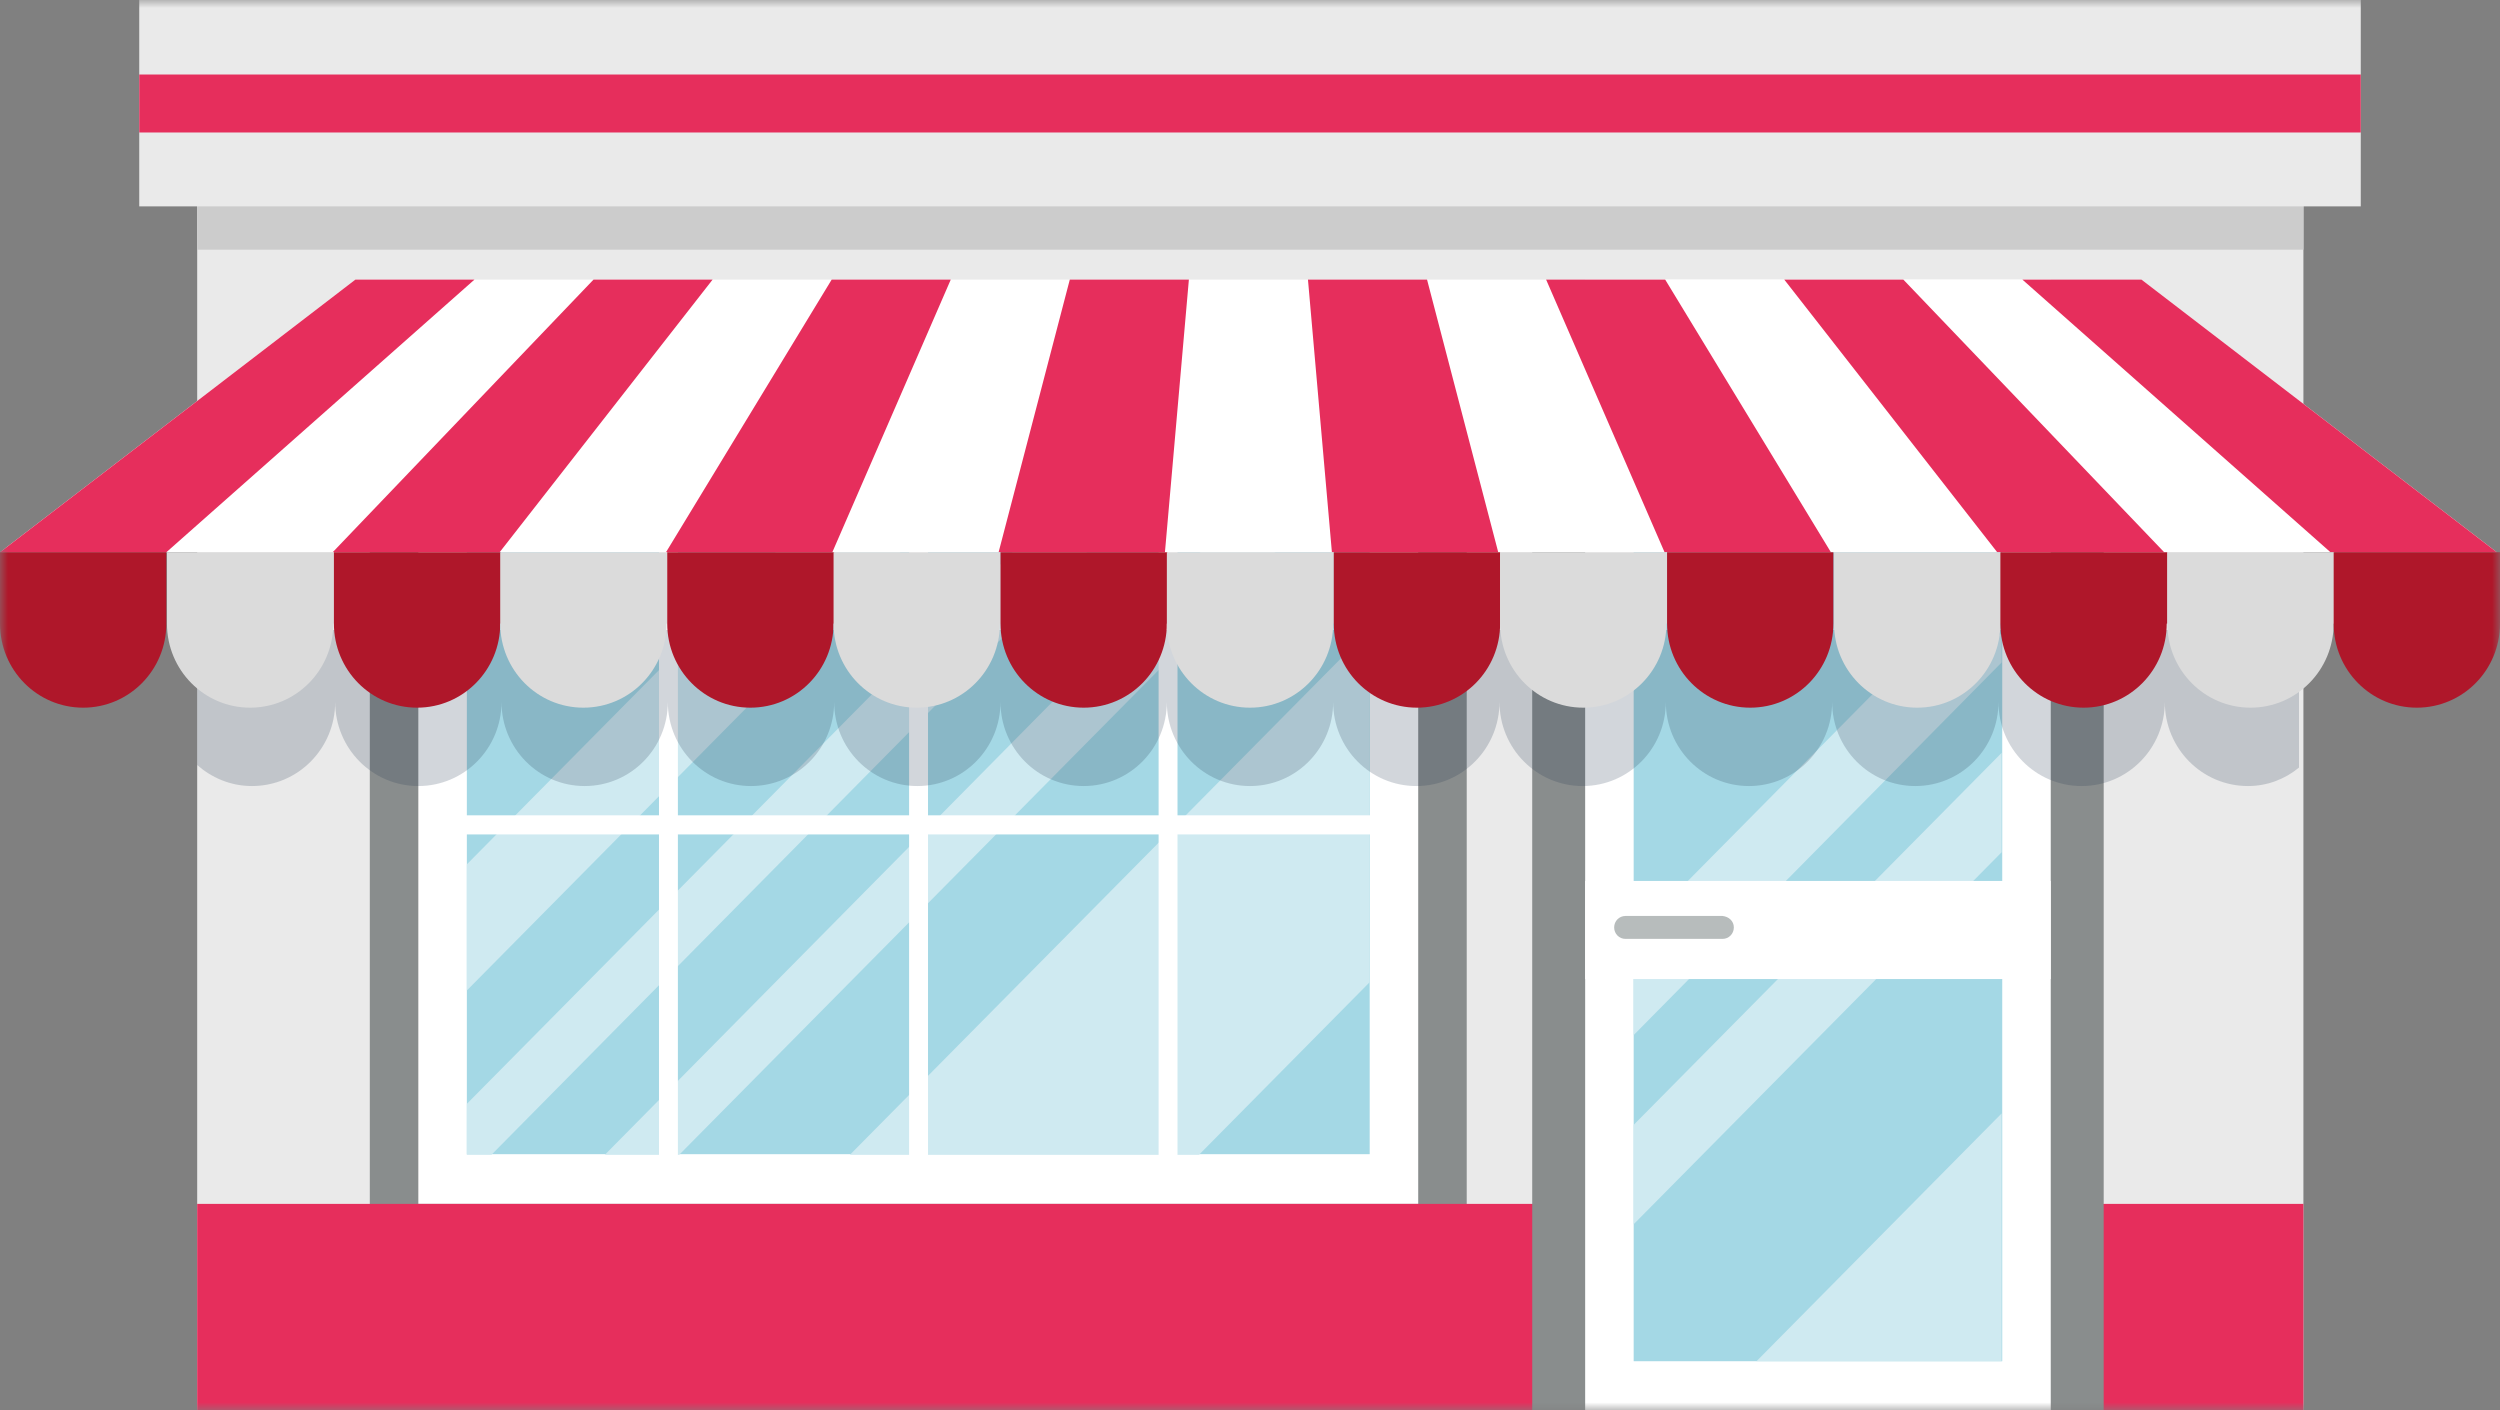 <?xml version="1.0" encoding="UTF-8"?> <svg xmlns="http://www.w3.org/2000/svg" width="156" height="88" viewBox="0 0 156 88" fill="none"><rect x="0" y="0" width="156" height="88" fill="#808080" stroke="none"/><mask id="mask0_1413_1552" style="mask-type:luminance" maskUnits="userSpaceOnUse" x="0" y="0" width="156" height="88"><path d="M156 0H0V88H156V0Z" fill="white"></path></mask><g mask="url(#mask0_1413_1552)"><path d="M143.733 0H12.305V88H143.733V0Z" fill="#EAEAEA"></path><path d="M91.523 24.763H23.076V78.183H91.523V24.763Z" fill="#898D8D"></path><path d="M88.496 27.822H26.104V75.121H88.496V27.822Z" fill="white"></path><path d="M85.469 30.883H29.131V72.021H85.469V30.883Z" fill="#A4D8E5"></path><path d="M66.716 30.883L29.131 68.881V72.061H30.664L71.355 30.883H66.716Z" fill="#CFEAF1"></path><path d="M59.718 30.883H51.933L29.131 53.936V61.806L59.718 30.883Z" fill="#CFEAF1"></path><path d="M85.468 61.289V39.27L53.033 72.061H74.814L85.468 61.289Z" fill="#CFEAF1"></path><path d="M83.109 30.883H78.431L37.74 72.061H42.379L83.109 30.883Z" fill="#CFEAF1"></path><path d="M87.238 50.876H27.322V52.068H87.238V50.876Z" fill="white"></path><path d="M42.3 25.955H41.121V74.327H42.3V25.955Z" fill="white"></path><path d="M73.476 25.955H72.297V74.327H73.476V25.955Z" fill="white"></path><path d="M57.908 25.955H56.728V74.327H57.908V25.955Z" fill="white"></path><path d="M143.733 75.122H12.305V88H143.733V75.122Z" fill="#E62E5C"></path><path d="M131.27 18.642H95.611V88H131.27V18.642Z" fill="#898D8D"></path><path d="M127.967 17.449H98.914V88.04H127.967V17.449Z" fill="white"></path><path d="M101.941 84.94H124.94V20.51H101.941V84.94Z" fill="#A4D8E5"></path><path d="M124.901 39.588H120.537L101.941 58.388V64.589L124.901 41.337V39.588Z" fill="#CFEAF1"></path><path d="M124.901 53.181V46.98L101.941 70.193V76.393L124.901 53.181Z" fill="#CFEAF1"></path><path d="M109.607 84.939H124.901V69.478L109.607 84.939Z" fill="#CFEAF1"></path><path d="M127.967 54.971H98.914V61.092H127.967V54.971Z" fill="white"></path><path d="M108.192 57.872C108.192 58.269 107.878 58.587 107.485 58.587H101.43C101.037 58.587 100.723 58.269 100.723 57.872C100.723 57.474 101.037 57.156 101.43 57.156H107.485C107.878 57.196 108.192 57.474 108.192 57.872Z" fill="#B7BCBC"></path><path opacity="0.2" d="M143.694 39.31H135.28H124.862H114.444H104.025H93.607H83.228H72.81H62.509H52.091H41.673H31.294H20.915H12.305V47.737C13.209 48.532 14.388 49.049 15.725 49.049C18.595 49.049 20.915 46.703 20.915 43.802C20.915 46.703 23.234 49.049 26.104 49.049C28.974 49.049 31.294 46.703 31.294 43.802C31.294 46.703 33.613 49.049 36.483 49.049C39.353 49.049 41.673 46.703 41.673 43.802C41.673 46.703 43.992 49.049 46.862 49.049C49.732 49.049 52.052 46.703 52.052 43.802C52.052 46.703 54.371 49.049 57.241 49.049C60.111 49.049 62.431 46.703 62.431 43.802C62.431 46.703 64.75 49.049 67.62 49.049C70.49 49.049 72.81 46.703 72.81 43.802C72.81 46.703 75.129 49.049 77.999 49.049C80.869 49.049 83.189 46.703 83.189 43.802C83.189 46.703 85.508 49.049 88.378 49.049C91.248 49.049 93.568 46.703 93.568 43.802C93.568 46.703 95.887 49.049 98.757 49.049C101.627 49.049 103.947 46.703 103.947 43.802C103.947 46.703 106.266 49.049 109.136 49.049C112.006 49.049 114.326 46.703 114.326 43.802C114.326 46.703 116.645 49.049 119.515 49.049C122.385 49.049 124.705 46.703 124.705 43.802C124.705 46.703 127.024 49.049 129.894 49.049C132.764 49.049 135.084 46.703 135.084 43.802C135.084 46.703 137.403 49.049 140.273 49.049C141.492 49.049 142.593 48.611 143.458 47.896V39.31H143.694Z" fill="#22344E"></path><path d="M143.733 4.531H12.305V15.581H143.733V4.531Z" fill="#CCCCCC"></path><path d="M147.312 0H8.689V12.878H147.312V0Z" fill="#EAEAEA"></path><path d="M147.312 4.65H8.689V8.267H147.312V4.65Z" fill="#E62E5C"></path><path d="M133.63 17.449H22.173L0 34.461H155.803L133.63 17.449Z" fill="white"></path><path d="M133.63 17.449H126.199L145.424 34.461H155.803L133.63 17.449Z" fill="#E62E5C"></path><path d="M118.77 17.449H111.34L124.628 34.461H135.047L118.77 17.449Z" fill="#E62E5C"></path><path d="M103.909 17.449H96.478L103.87 34.461H114.249L103.909 17.449Z" fill="#E62E5C"></path><path d="M89.048 17.449H81.617L83.111 34.461H93.49L89.048 17.449Z" fill="#E62E5C"></path><path d="M66.755 17.449L62.312 34.461H72.692L74.186 17.449H66.755Z" fill="#E62E5C"></path><path d="M51.896 17.449L41.557 34.461H51.936L59.327 17.449H51.896Z" fill="#E62E5C"></path><path d="M37.034 17.449L20.758 34.461H31.176L44.465 17.449H37.034Z" fill="#E62E5C"></path><path d="M22.173 17.449L0 34.461H10.379L29.604 17.449H22.173Z" fill="#E62E5C"></path><path d="M10.379 38.913C10.379 41.814 8.059 44.159 5.19 44.159C2.32 44.159 0 41.814 0 38.913V34.461H10.379V38.913Z" fill="#AF172A"></path><path d="M20.797 38.913C20.797 41.814 18.477 44.159 15.607 44.159C12.738 44.159 10.418 41.814 10.418 38.913V34.461H20.836V38.913H20.797Z" fill="#DBDBDB"></path><path d="M31.215 38.913C31.215 41.814 28.895 44.159 26.026 44.159C23.155 44.159 20.836 41.814 20.836 38.913V34.461H31.254V38.913H31.215Z" fill="#AF172A"></path><path d="M41.594 38.913C41.594 41.814 39.274 44.159 36.404 44.159C33.534 44.159 31.215 41.814 31.215 38.913V34.461H41.633V38.913H41.594Z" fill="#DBDBDB"></path><path d="M52.014 38.913C52.014 41.814 49.694 44.159 46.824 44.159C43.954 44.159 41.635 41.814 41.635 38.913V34.461H52.053V38.913H52.014Z" fill="#AF172A"></path><path d="M62.393 38.913C62.393 41.814 60.073 44.159 57.203 44.159C54.333 44.159 52.014 41.814 52.014 38.913V34.461H62.432V38.913H62.393Z" fill="#DBDBDB"></path><path d="M72.811 38.913C72.811 41.814 70.491 44.159 67.621 44.159C64.751 44.159 62.432 41.814 62.432 38.913V34.461H72.85V38.913H72.811Z" fill="#AF172A"></path><path d="M83.19 38.913C83.19 41.814 80.87 44.159 78 44.159C75.13 44.159 72.811 41.814 72.811 38.913V34.461H83.229V38.913H83.19Z" fill="#DBDBDB"></path><path d="M93.608 38.913C93.608 41.814 91.288 44.159 88.418 44.159C85.548 44.159 83.228 41.814 83.228 38.913V34.461H93.608V38.913Z" fill="#AF172A"></path><path d="M103.986 38.913C103.986 41.814 101.667 44.159 98.797 44.159C95.927 44.159 93.607 41.814 93.607 38.913V34.461H104.026V38.913H103.986Z" fill="#DBDBDB"></path><path d="M114.404 38.913C114.404 41.814 112.085 44.159 109.215 44.159C106.345 44.159 104.025 41.814 104.025 38.913V34.461H114.404V38.913Z" fill="#AF172A"></path><path d="M124.824 38.913C124.824 41.814 122.505 44.159 119.635 44.159C116.765 44.159 114.445 41.814 114.445 38.913V34.461H124.864V38.913H124.824Z" fill="#DBDBDB"></path><path d="M135.203 38.913C135.203 41.814 132.884 44.159 130.014 44.159C127.144 44.159 124.824 41.814 124.824 38.913V34.461H135.243V38.913H135.203Z" fill="#AF172A"></path><path d="M145.621 38.913C145.621 41.814 143.302 44.159 140.432 44.159C137.562 44.159 135.242 41.814 135.242 38.913V34.461H145.661V38.913H145.621Z" fill="#DBDBDB"></path><path d="M156 38.913C156 41.814 153.681 44.159 150.811 44.159C147.941 44.159 145.621 41.814 145.621 38.913V34.461H156.039V38.913H156Z" fill="#AF172A"></path></g></svg> 